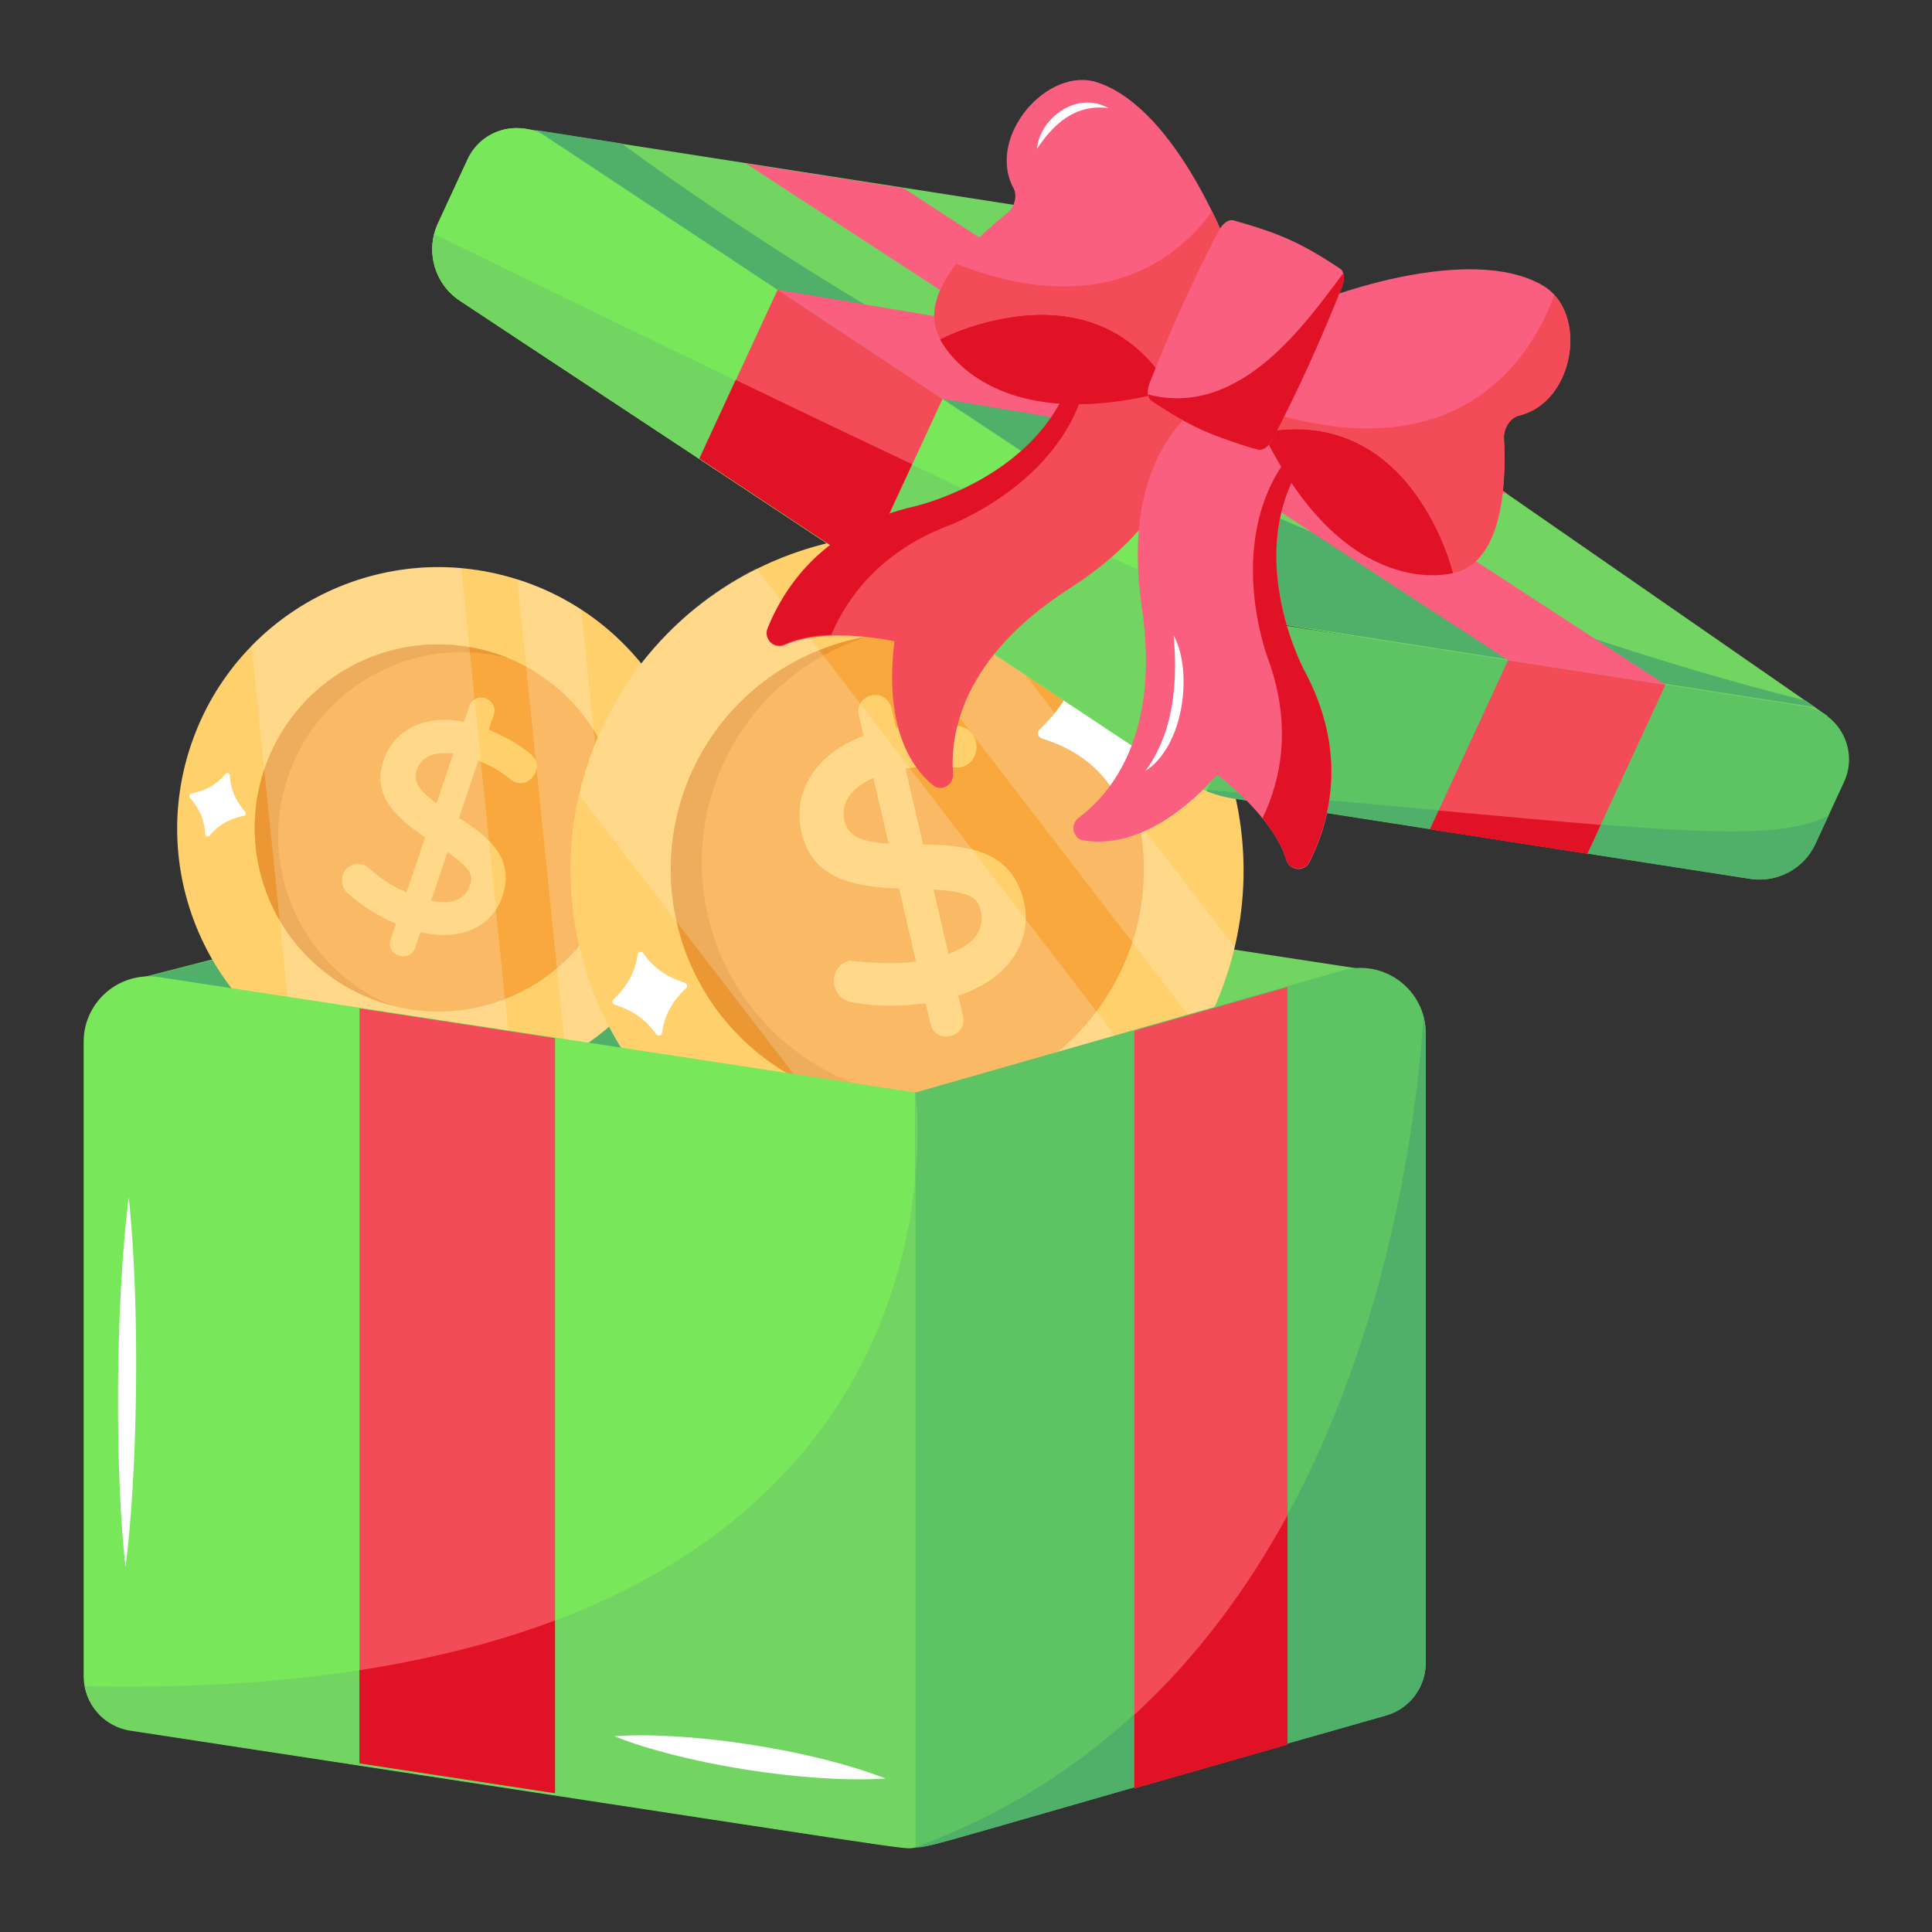 <svg width="24" height="24" viewBox="0 0 24 24" fill="none" xmlns="http://www.w3.org/2000/svg">
<rect x="0" y="0" width="24" height="24" fill="#333333" stroke="none"/>
<path d="M8.08 10.689C7.806 10.648 7.526 10.662 7.257 10.73L1.619 12.18L6.978 15.226L12.892 16.185L17.058 12.06L8.08 10.689Z" fill="#72D561"/>
<path d="M1.618 12.183L6.978 15.229L11.361 13.594L7.832 10.671C7.305 10.655 7.503 10.7 1.618 12.183Z" fill="#50B069"/>
<path d="M8.524 11.331C7.951 13.031 6.109 13.945 4.41 13.371C2.71 12.798 1.799 10.955 2.372 9.255C2.946 7.555 4.787 6.643 6.486 7.217C8.186 7.79 9.098 9.631 8.524 11.331Z" fill="#FFD06C"/>
<path d="M3.284 9.556C2.882 10.749 3.522 12.043 4.716 12.446C5.91 12.849 7.205 12.208 7.608 11.015C8.011 9.821 7.369 8.527 6.175 8.124C4.981 7.721 3.687 8.362 3.284 9.556Z" fill="#F9A83D"/>
<path d="M5.702 10.16L5.942 9.449C6.275 9.586 6.328 9.693 6.405 9.718C6.607 9.787 6.769 9.507 6.589 9.365C6.448 9.248 6.273 9.147 6.072 9.065C6.115 8.906 6.172 8.847 6.126 8.755C6.107 8.717 6.073 8.687 6.032 8.673C6.031 8.673 6.03 8.673 6.03 8.672C5.947 8.645 5.859 8.688 5.829 8.777L5.764 8.968C5.317 8.874 4.903 9.036 4.764 9.447C4.62 9.873 4.905 10.147 5.281 10.401L5.05 11.085C4.879 11.013 4.725 10.913 4.589 10.788C4.53 10.734 4.437 10.709 4.355 10.754C4.221 10.827 4.216 11.007 4.32 11.097C4.493 11.251 4.694 11.378 4.918 11.476L4.853 11.669C4.784 11.873 5.091 11.971 5.158 11.772L5.223 11.579C5.758 11.706 6.124 11.482 6.24 11.14C6.394 10.682 6.108 10.417 5.702 10.16ZM5.559 10.583C5.668 10.659 5.75 10.729 5.802 10.791C5.854 10.852 5.867 10.914 5.843 10.984C5.778 11.176 5.619 11.242 5.356 11.187L5.559 10.583ZM5.353 9.384C5.431 9.355 5.524 9.348 5.631 9.362L5.423 9.98C5.324 9.91 5.252 9.843 5.208 9.781C5.115 9.652 5.176 9.447 5.353 9.384Z" fill="#FFD06C"/>
<path d="M4.862 12.491C3.5 12.103 2.885 10.74 3.284 9.556C3.683 8.374 4.997 7.66 6.318 8.177C5.167 7.873 3.962 8.509 3.575 9.654C3.189 10.8 3.763 12.036 4.862 12.491Z" fill="#EA9734"/>
<g opacity="0.2">
<path d="M3.125 8.022L3.633 12.979C4.479 13.549 5.475 13.667 6.373 13.398L5.73 7.056C4.751 6.969 3.797 7.334 3.125 8.022Z" fill="white"/>
<path d="M7.22 7.572C6.924 7.379 6.68 7.276 6.425 7.195L7.03 13.12C7.286 12.976 7.523 12.798 7.734 12.589L7.22 7.572Z" fill="white"/>
</g>
<path d="M8.348 10.272C7.991 10.344 7.769 10.513 7.63 10.686C7.599 10.723 7.537 10.703 7.536 10.654C7.529 10.432 7.453 10.161 7.215 9.889C7.189 9.859 7.205 9.811 7.244 9.803C7.602 9.73 7.825 9.562 7.963 9.389C7.994 9.351 8.056 9.371 8.057 9.421C8.063 9.643 8.14 9.914 8.378 10.186C8.404 10.216 8.388 10.264 8.348 10.272Z" fill="white"/>
<path d="M3.028 10.135C2.817 10.178 2.686 10.277 2.604 10.379C2.585 10.402 2.549 10.389 2.549 10.361C2.545 10.229 2.5 10.069 2.359 9.909C2.343 9.891 2.353 9.863 2.376 9.858C2.587 9.815 2.719 9.716 2.801 9.614C2.819 9.591 2.855 9.603 2.856 9.632C2.86 9.764 2.905 9.924 3.046 10.084C3.061 10.102 3.051 10.13 3.028 10.135Z" fill="white"/>
<path d="M15.339 9.865C15.861 12.115 14.463 14.363 12.213 14.885C9.963 15.407 7.717 14.004 7.195 11.754C6.673 9.504 8.072 7.259 10.322 6.737C12.573 6.215 14.817 7.615 15.339 9.865Z" fill="#FFD06C"/>
<path d="M8.409 11.465C8.776 13.046 10.354 14.029 11.934 13.662C13.514 13.296 14.5 11.717 14.133 10.137C13.766 8.557 12.187 7.574 10.606 7.94C9.026 8.307 8.043 9.885 8.409 11.465Z" fill="#F9A83D"/>
<path d="M11.467 10.49L11.248 9.548C11.683 9.478 11.847 9.552 11.938 9.531C12.206 9.468 12.194 9.053 11.901 9.018C11.666 8.986 11.407 8.994 11.131 9.04L11.074 8.795C11.046 8.674 10.93 8.613 10.822 8.638C10.821 8.638 10.82 8.638 10.819 8.639C10.71 8.665 10.642 8.772 10.669 8.889L10.728 9.142C10.175 9.341 9.831 9.8 9.957 10.344C10.088 10.908 10.585 11.015 11.168 11.039L11.379 11.945C11.051 11.995 10.564 11.932 10.555 11.934C10.275 11.999 10.303 12.406 10.587 12.451C10.88 12.503 11.187 12.507 11.498 12.462C11.557 12.664 11.54 12.787 11.65 12.85C11.79 12.933 12.008 12.82 11.962 12.623L11.903 12.368C12.574 12.146 12.824 11.653 12.719 11.2C12.578 10.593 12.084 10.497 11.467 10.49ZM11.597 11.049C11.768 11.06 11.904 11.081 12.003 11.113C12.101 11.146 12.157 11.204 12.179 11.297C12.238 11.551 12.108 11.732 11.782 11.849L11.597 11.049ZM10.489 10.188C10.432 9.942 10.62 9.767 10.849 9.664L11.039 10.481C10.884 10.471 10.76 10.447 10.669 10.409C10.573 10.369 10.514 10.297 10.489 10.188Z" fill="#FFD06C"/>
<path d="M12.124 13.612C10.368 14.108 8.772 13.032 8.409 11.465C8.046 9.9 9.002 8.229 10.799 7.901C9.333 8.347 8.443 9.859 8.794 11.375C9.146 12.891 10.611 13.858 12.124 13.612Z" fill="#EA9734"/>
<g opacity="0.2">
<path d="M7.198 9.881L11.109 14.968C12.421 15.02 13.593 14.474 14.394 13.573L9.397 7.06C8.267 7.627 7.468 8.673 7.198 9.881Z" fill="white"/>
<path d="M11.379 6.616C11.033 6.608 10.682 6.637 10.329 6.719C10.303 6.725 10.278 6.734 10.252 6.741L14.924 12.822C15.108 12.492 15.247 12.136 15.336 11.765L11.379 6.616Z" fill="white"/>
</g>
<path d="M14.443 8.826C14.101 9.147 13.971 9.482 13.936 9.766C13.927 9.828 13.846 9.847 13.812 9.794C13.654 9.555 13.387 9.309 12.942 9.174C12.893 9.158 12.878 9.094 12.916 9.059C13.258 8.738 13.389 8.402 13.423 8.119C13.432 8.057 13.513 8.037 13.547 8.09C13.705 8.33 13.973 8.575 14.417 8.711C14.466 8.727 14.481 8.791 14.443 8.826Z" fill="white"/>
<path d="M8.522 12.276C8.32 12.466 8.244 12.663 8.223 12.831C8.218 12.867 8.17 12.879 8.15 12.848C8.056 12.706 7.899 12.562 7.636 12.481C7.607 12.472 7.598 12.434 7.621 12.414C7.823 12.224 7.9 12.026 7.92 11.859C7.925 11.822 7.973 11.81 7.993 11.842C8.087 11.983 8.245 12.128 8.507 12.208C8.536 12.217 8.545 12.255 8.522 12.276Z" fill="white"/>
<path d="M14.386 3.13C14.011 2.871 13.583 2.699 13.134 2.629L6.483 1.593L15.945 7.76L22.708 8.899L14.386 3.13Z" fill="#72D561"/>
<path d="M22.403 8.773L15.945 7.767L15.942 7.765C15.551 8.323 15.324 8.591 15.196 8.697C15.195 8.859 15.145 9.192 14.988 9.829C15.097 9.871 15.207 9.901 15.319 9.92L21.741 10.918C22.074 10.969 22.402 10.797 22.548 10.491L22.907 9.715C23.094 9.311 22.842 8.841 22.403 8.773Z" fill="#5EC363"/>
<path d="M15.195 8.698C14.887 8.97 15.198 8.289 15.195 8.698V8.698Z" fill="#5EC363"/>
<path d="M15.32 9.918L21.742 10.917C22.075 10.967 22.404 10.795 22.549 10.489L22.715 10.132C21.908 10.544 20.208 10.243 14.992 9.813C14.991 9.818 14.99 9.822 14.989 9.827C15.098 9.869 15.208 9.9 15.32 9.918Z" fill="#50B069"/>
<path d="M18.734 8.201L17.764 10.3L19.719 10.604L20.689 8.506L18.734 8.201Z" fill="#F34B58"/>
<path d="M19.718 10.607L19.885 10.247C19.323 10.202 18.66 10.141 17.871 10.069L17.763 10.303L19.718 10.607Z" fill="#E11226"/>
<path d="M6.784 1.703C6.442 1.476 5.98 1.608 5.808 1.98L5.435 2.786C5.285 3.128 5.399 3.528 5.713 3.736L6.231 4.079C15.16 9.97 14.686 9.711 14.986 9.826L15.94 7.762L6.784 1.703Z" fill="#78E75A"/>
<path d="M6.784 1.703C6.442 1.476 5.98 1.608 5.808 1.98L5.435 2.786C5.285 3.128 5.399 3.528 5.713 3.736L6.231 4.079C15.16 9.97 14.686 9.711 14.986 9.826L15.94 7.762L6.784 1.703Z" fill="#78E75A"/>
<path d="M5.714 3.733L6.231 4.076C15.161 9.967 14.687 9.708 14.986 9.823L15.908 7.829C15.198 7.574 12.862 6.558 5.393 2.908C5.316 3.218 5.437 3.55 5.714 3.733Z" fill="#72D561"/>
<path d="M22.431 8.703C20.197 8.145 13.888 6.275 7.721 1.782L6.664 1.617L15.944 7.756L22.548 8.785L22.431 8.703Z" fill="#50B069"/>
<path d="M9.66 3.599L8.689 5.698L10.738 7.053L11.709 4.955L9.66 3.599Z" fill="#F34B58"/>
<path d="M9.139 4.72L8.688 5.695L10.737 7.051L11.33 5.767C10.687 5.463 9.961 5.116 9.139 4.72Z" fill="#E11226"/>
<path d="M11.709 4.955L18.73 6.138L16.804 4.802L9.66 3.599L11.709 4.955Z" fill="#FA5F7F"/>
<path d="M20.69 8.507L11.224 2.337L9.267 2.032L18.735 8.202L20.69 8.507Z" fill="#FA5F7F"/>
<path d="M11.374 6.299C11.374 6.299 13.347 5.849 13.413 4.11L14.648 4.738C14.648 4.738 15.194 6.083 13.287 7.309C11.934 8.18 11.802 9.134 11.839 9.614C11.85 9.751 11.693 9.84 11.586 9.752C11.315 9.525 10.982 9.026 11.111 7.966C11.111 7.966 10.27 7.777 9.751 8.013C9.62 8.073 9.485 7.946 9.539 7.813C9.764 7.263 10.265 6.551 11.374 6.299Z" fill="#F34B58"/>
<path d="M11.37 6.288C11.37 6.288 13.344 5.838 13.409 4.099L13.536 4.163C13.632 5.829 11.809 6.519 11.809 6.519C10.966 6.835 10.541 7.385 10.326 7.885C10.126 7.893 9.919 7.924 9.747 8.002C9.617 8.062 9.481 7.935 9.536 7.802C9.76 7.252 10.261 6.539 11.37 6.288Z" fill="#E11226"/>
<path d="M16.203 8.331C16.203 8.331 15.246 6.548 16.514 5.356L15.229 4.837C15.229 4.837 13.856 5.309 14.185 7.552C14.418 9.145 13.786 9.871 13.399 10.159C13.289 10.241 13.325 10.418 13.461 10.44C13.811 10.496 14.406 10.418 15.12 9.625C15.12 9.625 15.815 10.134 15.978 10.681C16.019 10.818 16.203 10.837 16.268 10.708C16.535 10.178 16.743 9.332 16.203 8.331Z" fill="#FA5F7F"/>
<path d="M14.58 7.894C14.628 8.463 14.591 9.082 14.229 9.577C14.712 9.266 14.82 8.334 14.58 7.894Z" fill="white"/>
<path d="M16.201 8.326C16.201 8.326 15.244 6.543 16.512 5.351L16.38 5.298C15.061 6.32 15.739 8.147 15.739 8.147C16.055 8.99 15.92 9.672 15.684 10.163C15.81 10.319 15.922 10.495 15.976 10.676C16.017 10.813 16.202 10.832 16.266 10.703C16.533 10.173 16.741 9.327 16.201 8.326Z" fill="#E11226"/>
<path d="M18.406 6.001L17.608 5.08L16.322 4.495L15.746 5.236L15.685 5.371C16.723 7.51 18.051 7.118 18.051 7.118L18.406 6.001Z" fill="#E11226"/>
<path d="M18.681 5.446C18.675 5.329 18.751 5.202 18.851 5.167C18.854 5.166 18.857 5.165 18.858 5.165C19.564 5.004 19.734 3.879 19.166 3.547C18.253 3.014 16.471 3.705 16.471 3.705L16.097 4.466L15.685 5.371C17.55 5.017 18.051 7.118 18.051 7.118C18.695 6.981 18.707 5.909 18.681 5.446Z" fill="#FA5F7F"/>
<path d="M18.053 7.119C18.698 6.981 18.71 5.909 18.684 5.446C18.677 5.329 18.754 5.202 18.854 5.168C18.857 5.167 18.859 5.166 18.86 5.166C19.499 5.02 19.698 4.086 19.308 3.664C19.077 4.308 18.247 5.862 15.797 5.13L15.688 5.371C17.552 5.018 18.053 7.119 18.053 7.119Z" fill="#F34B58"/>
<path d="M12.287 3.211L13.506 3.208L14.788 3.779L14.608 4.699L14.55 4.848C12.256 5.472 11.678 4.214 11.678 4.214L12.287 3.211Z" fill="#E11226"/>
<path d="M12.509 2.65C12.604 2.576 12.641 2.429 12.59 2.338C12.59 2.337 12.59 2.338 12.59 2.338C12.248 1.7 13.013 0.815 13.637 1.025C14.639 1.363 15.289 3.161 15.289 3.161L14.961 3.943L14.55 4.848C13.591 3.21 11.678 4.213 11.678 4.213C11.362 3.644 12.137 2.942 12.509 2.65Z" fill="#FA5F7F"/>
<path d="M12.882 1.849C12.91 1.488 13.362 1.116 13.769 1.343C13.351 1.289 13.081 1.548 12.882 1.849Z" fill="white"/>
<path d="M11.68 4.213C11.68 4.213 13.593 3.21 14.552 4.847L14.964 3.942L15.291 3.16C15.291 3.16 15.207 2.932 15.057 2.624C14.696 3.132 13.756 4.012 11.877 3.277C11.653 3.572 11.513 3.911 11.68 4.213Z" fill="#F34B58"/>
<path d="M15.81 5.454C15.762 5.546 15.687 5.601 15.63 5.585C15.083 5.443 14.829 5.322 14.303 4.98C14.252 4.947 14.243 4.853 14.281 4.757C14.538 4.105 14.822 3.471 15.14 2.865C15.188 2.774 15.264 2.721 15.322 2.737C15.904 2.902 16.161 3.015 16.65 3.339C16.699 3.373 16.708 3.467 16.671 3.562C16.416 4.208 16.129 4.838 15.81 5.454Z" fill="#FA5F7F"/>
<path d="M15.81 5.455C15.763 5.546 15.687 5.602 15.63 5.586C15.574 5.572 15.518 5.555 15.463 5.538C15.019 5.391 14.812 5.316 14.303 4.98C14.28 4.965 14.266 4.936 14.261 4.9C15.415 5.2 16.229 3.998 16.686 3.395C16.7 3.438 16.695 3.5 16.671 3.562C16.42 4.198 16.135 4.828 15.81 5.455Z" fill="#E11226"/>
<path d="M16.676 12.055L11.37 13.572L11.369 13.572L11.368 13.572C10.884 16.224 10.872 20.359 11.368 22.948C11.644 22.93 11.423 22.955 17.221 21.309C17.51 21.226 17.709 20.963 17.712 20.663V12.837C17.712 12.297 17.195 11.907 16.676 12.055Z" fill="#5EC363"/>
<path d="M17.22 21.31C17.508 21.227 17.707 20.964 17.71 20.664V12.838C17.71 12.767 17.7 12.698 17.683 12.633C17.534 14.848 16.63 21.022 11.366 22.949C11.514 22.967 11.777 22.855 17.22 21.31Z" fill="#50B069"/>
<path d="M1.975 12.138C1.483 12.063 1.039 12.444 1.039 12.942V20.83C1.043 21.162 1.287 21.443 1.616 21.494C11.816 23.049 11.133 22.963 11.369 22.948V13.572L1.975 12.138Z" fill="#78E75A"/>
<path d="M1.599 14.873C1.746 16.252 1.707 18.332 1.559 19.467C1.431 18.336 1.426 16.257 1.599 14.873Z" fill="white"/>
<path d="M1.618 21.499C11.992 23.081 11.149 22.968 11.372 22.953V13.577C11.372 13.577 12.409 21.194 1.053 20.946C1.103 21.228 1.326 21.454 1.618 21.499Z" fill="#72D561"/>
<path d="M11.002 22.094C9.979 22.157 8.453 21.899 7.632 21.568C8.492 21.505 10.024 21.713 11.002 22.094Z" fill="white"/>
<path d="M14.091 12.805V22.215L15.994 21.671V12.261L14.091 12.805Z" fill="#F34B58"/>
<path d="M14.091 21.302V22.214L15.994 21.671V18.823C15.508 19.715 14.888 20.57 14.091 21.302Z" fill="#E11226"/>
<path d="M4.466 12.526V21.905L6.895 22.275V12.896L4.466 12.526Z" fill="#F34B58"/>
<path d="M6.894 22.276V20.13C6.197 20.393 5.392 20.604 4.465 20.748V21.905L6.894 22.276Z" fill="#E11226"/>
</svg>

